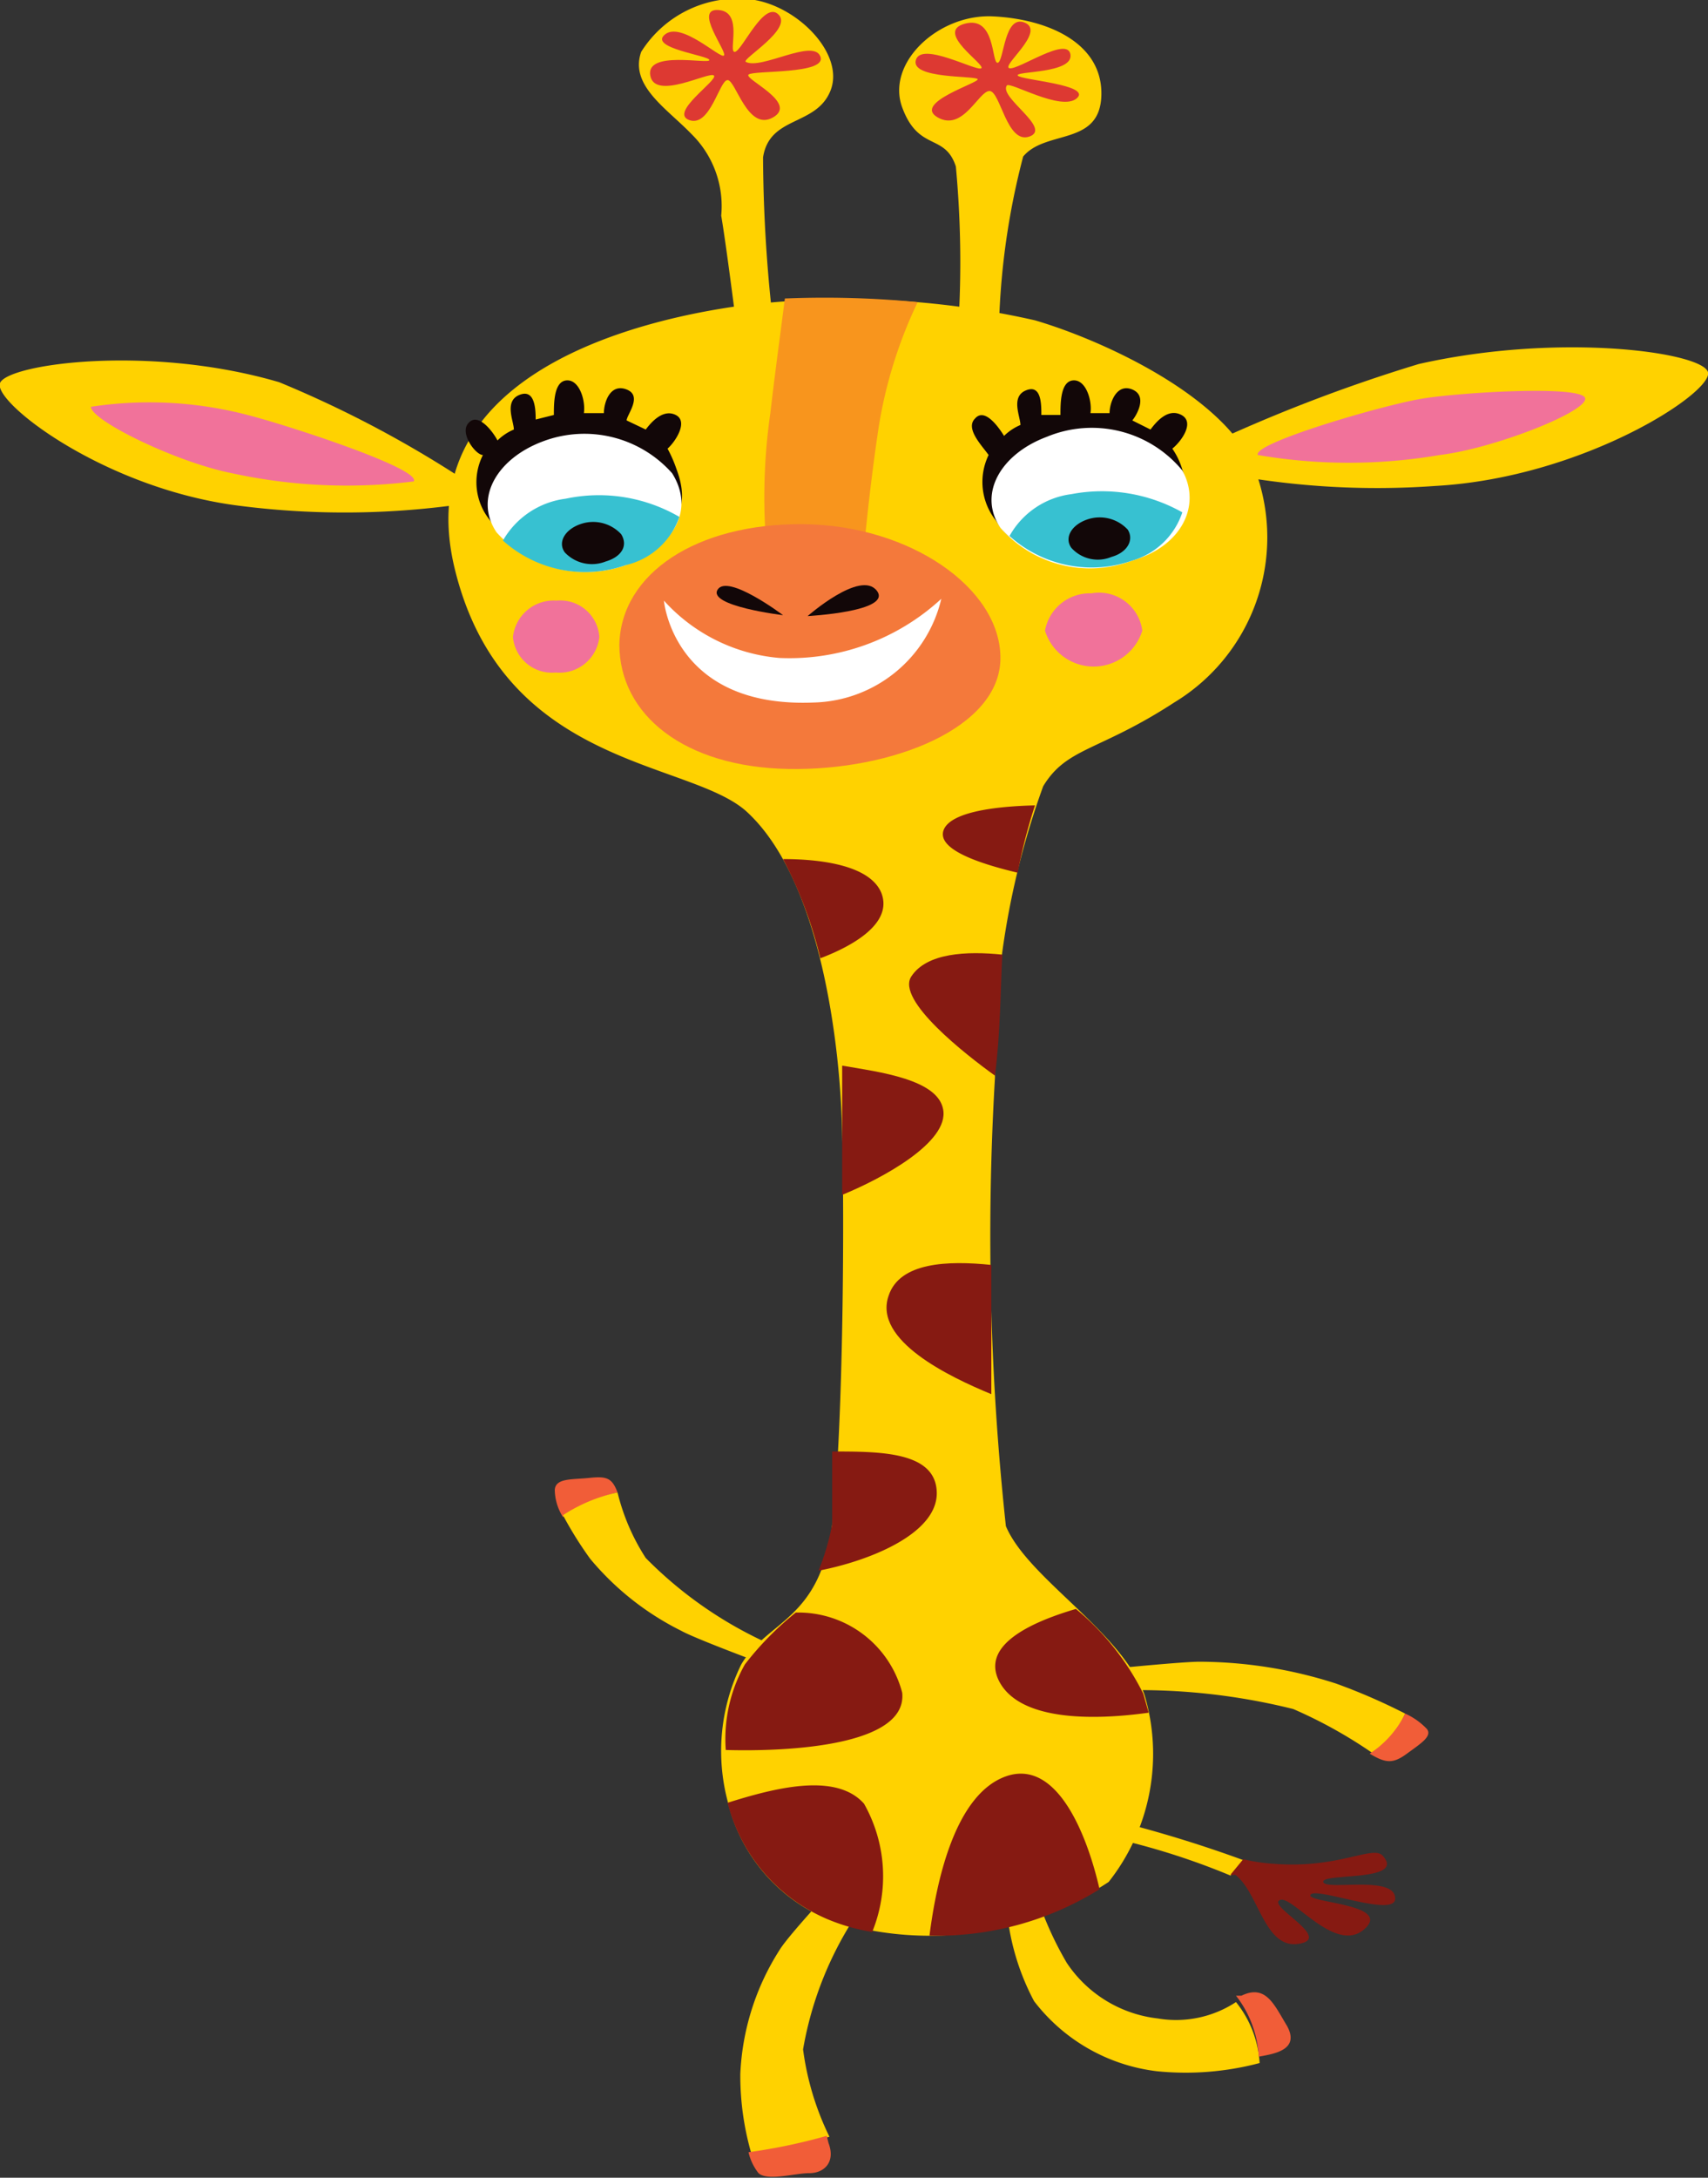 <?xml version="1.0"?>
<svg xmlns="http://www.w3.org/2000/svg" id="Afbeeldingen" viewBox="0 0 18.78 23.93" width="75.12" height="95.72">
  <rect x="0" y="0" width="18.78" height="23.93" fill="#333333" stroke="none"/>
  <defs>
    <style>.cls-1{fill:#ffd200;}.cls-2{fill:#861a12;}.cls-3{fill:#f15d38;}.cls-4{fill:#f1729a;}.cls-5{fill:#120708;}.cls-6{fill:#fff;}.cls-7{fill:#37c1d1;}.cls-8{fill:#dd3932;}.cls-9{fill:#f8951d;}.cls-10{fill:#f4793b;}</style>
  </defs>
  <path class="cls-1" d="M12.23,20c-.07,0-.11.12.14.23a7.78,7.78,0,0,1,1.16.38l.14-.17A14,14,0,0,0,12.23,20Z"/>
  <path class="cls-2" d="M15.34,20.86c0-.26-.77-.08-.79-.18s.9,0,.66-.28c-.1-.14-.48.14-1.21.08a1.88,1.88,0,0,1-.33-.05l-.14.17a.1.1,0,0,0,.05,0c.26.19.32.82.7.76s-.34-.41-.21-.48.61.6.93.32-.65-.29-.59-.38S15.35,21.08,15.34,20.86Z"/>
  <path class="cls-1" d="M13.59,22a1.2,1.2,0,0,1-.86.18,1.39,1.39,0,0,1-1-.61,3.7,3.7,0,0,1-.36-.83l-.31.07a2.65,2.65,0,0,0,.31,1.18,2,2,0,0,0,1.35.77,3.17,3.17,0,0,0,1.13-.09h0A1.18,1.18,0,0,0,13.59,22Z"/>
  <path class="cls-3" d="M14.15,22.26c-.14-.23-.23-.46-.5-.33l-.06,0a1.18,1.18,0,0,1,.25.67C14,22.57,14.3,22.53,14.15,22.26Z"/>
  <path class="cls-1" d="M8.83,22.52a3.87,3.87,0,0,1,1-2l-.38-.09s-.76.8-.88,1a2.75,2.75,0,0,0-.43,1.36,3.08,3.08,0,0,0,.12.87,6.25,6.25,0,0,0,.86-.18A3.09,3.09,0,0,1,8.83,22.52Z"/>
  <path class="cls-3" d="M9.09,23.47a6.25,6.25,0,0,1-.86.18.59.59,0,0,0,.11.23c.1.09.4,0,.56,0s.29-.12.21-.33Z"/>
  <path class="cls-3" d="M6.79,16.4v0c-.06-.16-.12-.18-.31-.16s-.37,0-.38.13a.57.57,0,0,0,.09.3A1.78,1.78,0,0,1,6.79,16.4Z"/>
  <path class="cls-1" d="M7.1,17.12a2.34,2.34,0,0,1-.31-.72,1.78,1.78,0,0,0-.6.25,4.11,4.11,0,0,0,.3.48,3.09,3.09,0,0,0,1,.79c.18.1,1.08.43,1.08.43l.2-.16A4.49,4.49,0,0,1,7.1,17.12Z"/>
  <path class="cls-1" d="M15.45,18.83a6.55,6.55,0,0,0-.76-.33,4.94,4.94,0,0,0-1.5-.24c-.23,0-1.29.11-1.29.11l0,.23a7,7,0,0,1,2.32.18,5.13,5.13,0,0,1,.88.49A1.1,1.1,0,0,0,15.45,18.83Z"/>
  <path class="cls-3" d="M15.69,19a.75.75,0,0,0-.24-.17,1.1,1.1,0,0,1-.39.44h0c.18.11.26.11.41,0S15.75,19.08,15.69,19Z"/>
  <path class="cls-1" d="M13.19,4.93A17.52,17.52,0,0,1,15.6,4c1.55-.35,3.12-.13,3.18.09s-1.37,1.16-3,1.25a8.94,8.94,0,0,1-2.39-.15C13.07,5.17,13.19,4.93,13.19,4.93Z"/>
  <path class="cls-4" d="M13.83,5a5.92,5.92,0,0,0,2,0c.59-.07,1.61-.47,1.6-.62s-1.36-.07-1.79,0S13.77,4.87,13.83,5Z"/>
  <path class="cls-1" d="M5.19,5.33A12.22,12.22,0,0,0,3.07,4.2C1.64,3.78.08,4,0,4.21S1.16,5.38,2.65,5.56a9.09,9.09,0,0,0,2.28,0C5.28,5.57,5.19,5.33,5.19,5.33Z"/>
  <path class="cls-4" d="M4.55,5.29a5.93,5.93,0,0,1-2-.09C1.94,5.08,1,4.62,1,4.47a4.27,4.27,0,0,1,1.76.1C3.18,4.68,4.63,5.15,4.55,5.29Z"/>
  <path class="cls-1" d="M8.14,3.36a9.39,9.39,0,0,1,3.24.16c.75.22,2.13.85,2.43,1.67a2.12,2.12,0,0,1-.9,2.53c-.83.54-1.18.49-1.44.92a8.88,8.88,0,0,0-.53,3.2,29.71,29.71,0,0,0,.12,4.93c.24.57,1.25,1.14,1.52,1.84a2.27,2.27,0,0,1-.39,2.07,3.57,3.57,0,0,1-3.09.41A1.87,1.87,0,0,1,8,19.79a2.16,2.16,0,0,1,.15-1.5c.29-.49.87-.48,1-1.54s.14-3.75.1-4.57S9,9.63,8.2,8.91C7.56,8.35,5.53,8.43,5,6.25S7.12,3.5,8.14,3.36Z"/>
  <path class="cls-1" d="M11,4.35a8.16,8.16,0,0,1,.25-2.63c.25-.3.85-.11.86-.68S11.52.21,10.92.18s-1.18.51-1,1,.47.28.59.65a11.34,11.34,0,0,1,0,2.1C10.45,4.3,11,4.35,11,4.35Z"/>
  <path class="cls-1" d="M8.56,4a16.37,16.37,0,0,1-.17-2.27c.07-.46.58-.34.74-.73S8.8.09,8.3,0A1.25,1.25,0,0,0,7.05.57c-.13.37.28.62.55.9a1.11,1.11,0,0,1,.33.9C8,2.78,8.15,4,8.15,4Z"/>
  <path class="cls-5" d="M10.72,4.6c.11-.13.27.11.32.19a.57.57,0,0,1,.18-.12c0-.09-.11-.31.06-.38s.17.15.17.27l.21,0c0-.13,0-.37.14-.38s.21.22.19.36l.21,0c0-.12.08-.33.25-.26s.05.28,0,.34l.2.1c.06-.08.19-.24.34-.16s0,.29-.1.37a.81.81,0,0,1,.11.23c.21.59-.23.76-.65.86-.62.16-1.13.13-1.4-.3A.68.68,0,0,1,10.87,5C10.8,4.9,10.61,4.71,10.72,4.6Z"/>
  <path class="cls-6" d="M12.45,6.16A1.31,1.31,0,0,1,11,5.8c-.25-.37,0-.81.51-1A1.29,1.29,0,0,1,13,5.17C13.21,5.55,13,6,12.45,6.16Z"/>
  <path class="cls-7" d="M11.78,5.43a.91.91,0,0,0-.68.46,1.35,1.35,0,0,0,1.35.27A.82.82,0,0,0,13,5.63,1.8,1.8,0,0,0,11.78,5.43Z"/>
  <path class="cls-5" d="M12.22,6.12a.39.39,0,0,1-.44-.1c-.08-.11,0-.25.17-.31a.42.42,0,0,1,.45.11C12.47,5.93,12.4,6.07,12.22,6.12Z"/>
  <path class="cls-5" d="M5.15,4.65c.11-.13.28.11.32.19a.57.57,0,0,1,.18-.12c0-.09-.11-.31.06-.38s.18.15.18.27l.2-.05c0-.13,0-.37.14-.38s.21.22.19.36l.22,0c0-.12.07-.33.25-.26s0,.28,0,.34l.21.1c.06-.08.19-.23.33-.16s0,.29-.09.37a1.46,1.46,0,0,1,.1.23c.22.59-.22.76-.64.86-.62.16-1.14.13-1.41-.3A.66.66,0,0,1,5.31,5C5.23,5,5.05,4.76,5.15,4.65Z"/>
  <path class="cls-6" d="M6.88,6.21a1.32,1.32,0,0,1-1.42-.36c-.25-.37,0-.81.51-1a1.29,1.29,0,0,1,1.42.35C7.64,5.6,7.42,6,6.88,6.21Z"/>
  <path class="cls-7" d="M6.22,5.48a.93.93,0,0,0-.69.46,1.35,1.35,0,0,0,1.35.27.82.82,0,0,0,.59-.53A1.76,1.76,0,0,0,6.22,5.48Z"/>
  <path class="cls-5" d="M6.66,6.17a.41.41,0,0,1-.45-.1c-.08-.11,0-.25.17-.31a.42.42,0,0,1,.45.11C6.91,6,6.83,6.12,6.66,6.17Z"/>
  <path class="cls-8" d="M8.2.68c.17.09.74-.26.82-.06s-.74.15-.79.2.55.31.27.47S8.09.88,8,.88s-.19.52-.42.44.32-.44.27-.49-.65.28-.7,0,.65-.12.65-.17S7.13.53,7.31.38s.61.27.65.23S7.62.09,7.9.11s.1.47.18.46S8.4,0,8.56.16,8.15.65,8.2.68Z"/>
  <path class="cls-8" d="M11.07.94c-.09.13.5.47.25.56S11,1,10.88,1s-.29.45-.57.29.46-.38.44-.42-.74,0-.68-.21.67.13.72.09-.52-.4-.18-.49.29.44.36.43.07-.54.3-.44S11,.73,11.1.75s.64-.36.67-.15-.61.18-.58.23.82.1.65.25S11.1.89,11.07.94Z"/>
  <path class="cls-2" d="M10.37,12.19c.07.36-.67.76-1.11.94,0-.4,0-.74,0-1s0-.27,0-.42C9.67,11.78,10.31,11.86,10.37,12.19Z"/>
  <path class="cls-2" d="M9.77,14.24c.12-.37.65-.39,1.13-.34,0,.48,0,1,0,1.42C10.44,15.13,9.6,14.73,9.77,14.24Z"/>
  <path class="cls-2" d="M11,18.5c-.24-.41.32-.67.83-.82a2.86,2.86,0,0,1,.74.93l.06.21C12.06,18.9,11.25,18.92,11,18.5Z"/>
  <path class="cls-2" d="M9.15,16.75c0-.21,0-.48,0-.8.53,0,1.14,0,1.15.45s-.73.75-1.3.86A2.7,2.7,0,0,0,9.15,16.75Z"/>
  <path class="cls-2" d="M9.5,19.82a1.62,1.62,0,0,1,.09,1.41,2.18,2.18,0,0,1-.49-.14A1.9,1.9,0,0,1,8,19.81C8.51,19.65,9.19,19.47,9.5,19.82Z"/>
  <path class="cls-2" d="M9.69,9.81c.13.33-.3.58-.67.72a4.73,4.73,0,0,0-.41-1.09C9,9.44,9.56,9.5,9.69,9.81Z"/>
  <path class="cls-2" d="M11.09,19.51c.55-.16.87.68,1,1.25a3.38,3.38,0,0,1-1.87.51C10.29,20.72,10.49,19.69,11.09,19.51Z"/>
  <path class="cls-2" d="M10.94,11.82c-.32-.23-1.09-.83-.92-1.09s.61-.28,1-.24C11,10.9,11,11.35,10.94,11.82Z"/>
  <path class="cls-2" d="M8.19,18.29a3.36,3.36,0,0,1,.56-.57,1.18,1.18,0,0,1,1.17.88c.06.58-1.23.65-1.94.63A1.67,1.67,0,0,1,8.19,18.29Z"/>
  <path class="cls-9" d="M10.09,3.32a5,5,0,0,0-.44,1.45c-.13.89-.18,1.62-.18,1.62l-1,0a6.51,6.51,0,0,1,0-1.85c.05-.43.11-.87.16-1.26A10.72,10.72,0,0,1,10.09,3.32Z"/>
  <path class="cls-10" d="M6.81,7.08c0,.78.72,1.35,1.86,1.37S11,8,11,7.23,10,5.77,8.83,5.76,6.83,6.3,6.81,7.08Z"/>
  <path class="cls-6" d="M10.35,6.58a2.46,2.46,0,0,1-1.78.65A1.93,1.93,0,0,1,7.3,6.6s.1,1.18,1.64,1.12A1.48,1.48,0,0,0,10.35,6.58Z"/>
  <path class="cls-5" d="M8.88,6.77s.58-.51.76-.28S8.88,6.77,8.88,6.77Z"/>
  <path class="cls-5" d="M8.61,6.76S8,6.3,7.89,6.48,8.61,6.76,8.61,6.76Z"/>
  <path class="cls-4" d="M5.64,7a.43.43,0,0,0,.47.39A.44.44,0,0,0,6.59,7a.43.43,0,0,0-.47-.4A.45.45,0,0,0,5.64,7Z"/>
  <path class="cls-4" d="M11.49,6.93a.56.56,0,0,0,1.07,0A.48.48,0,0,0,12,6.52.5.5,0,0,0,11.49,6.93Z"/>
  <path class="cls-2" d="M10.38,9.11c.09-.19.57-.25,1-.26a5.93,5.93,0,0,0-.19.74C10.77,9.49,10.28,9.33,10.38,9.11Z"/>
</svg>
<!-- fixed -->